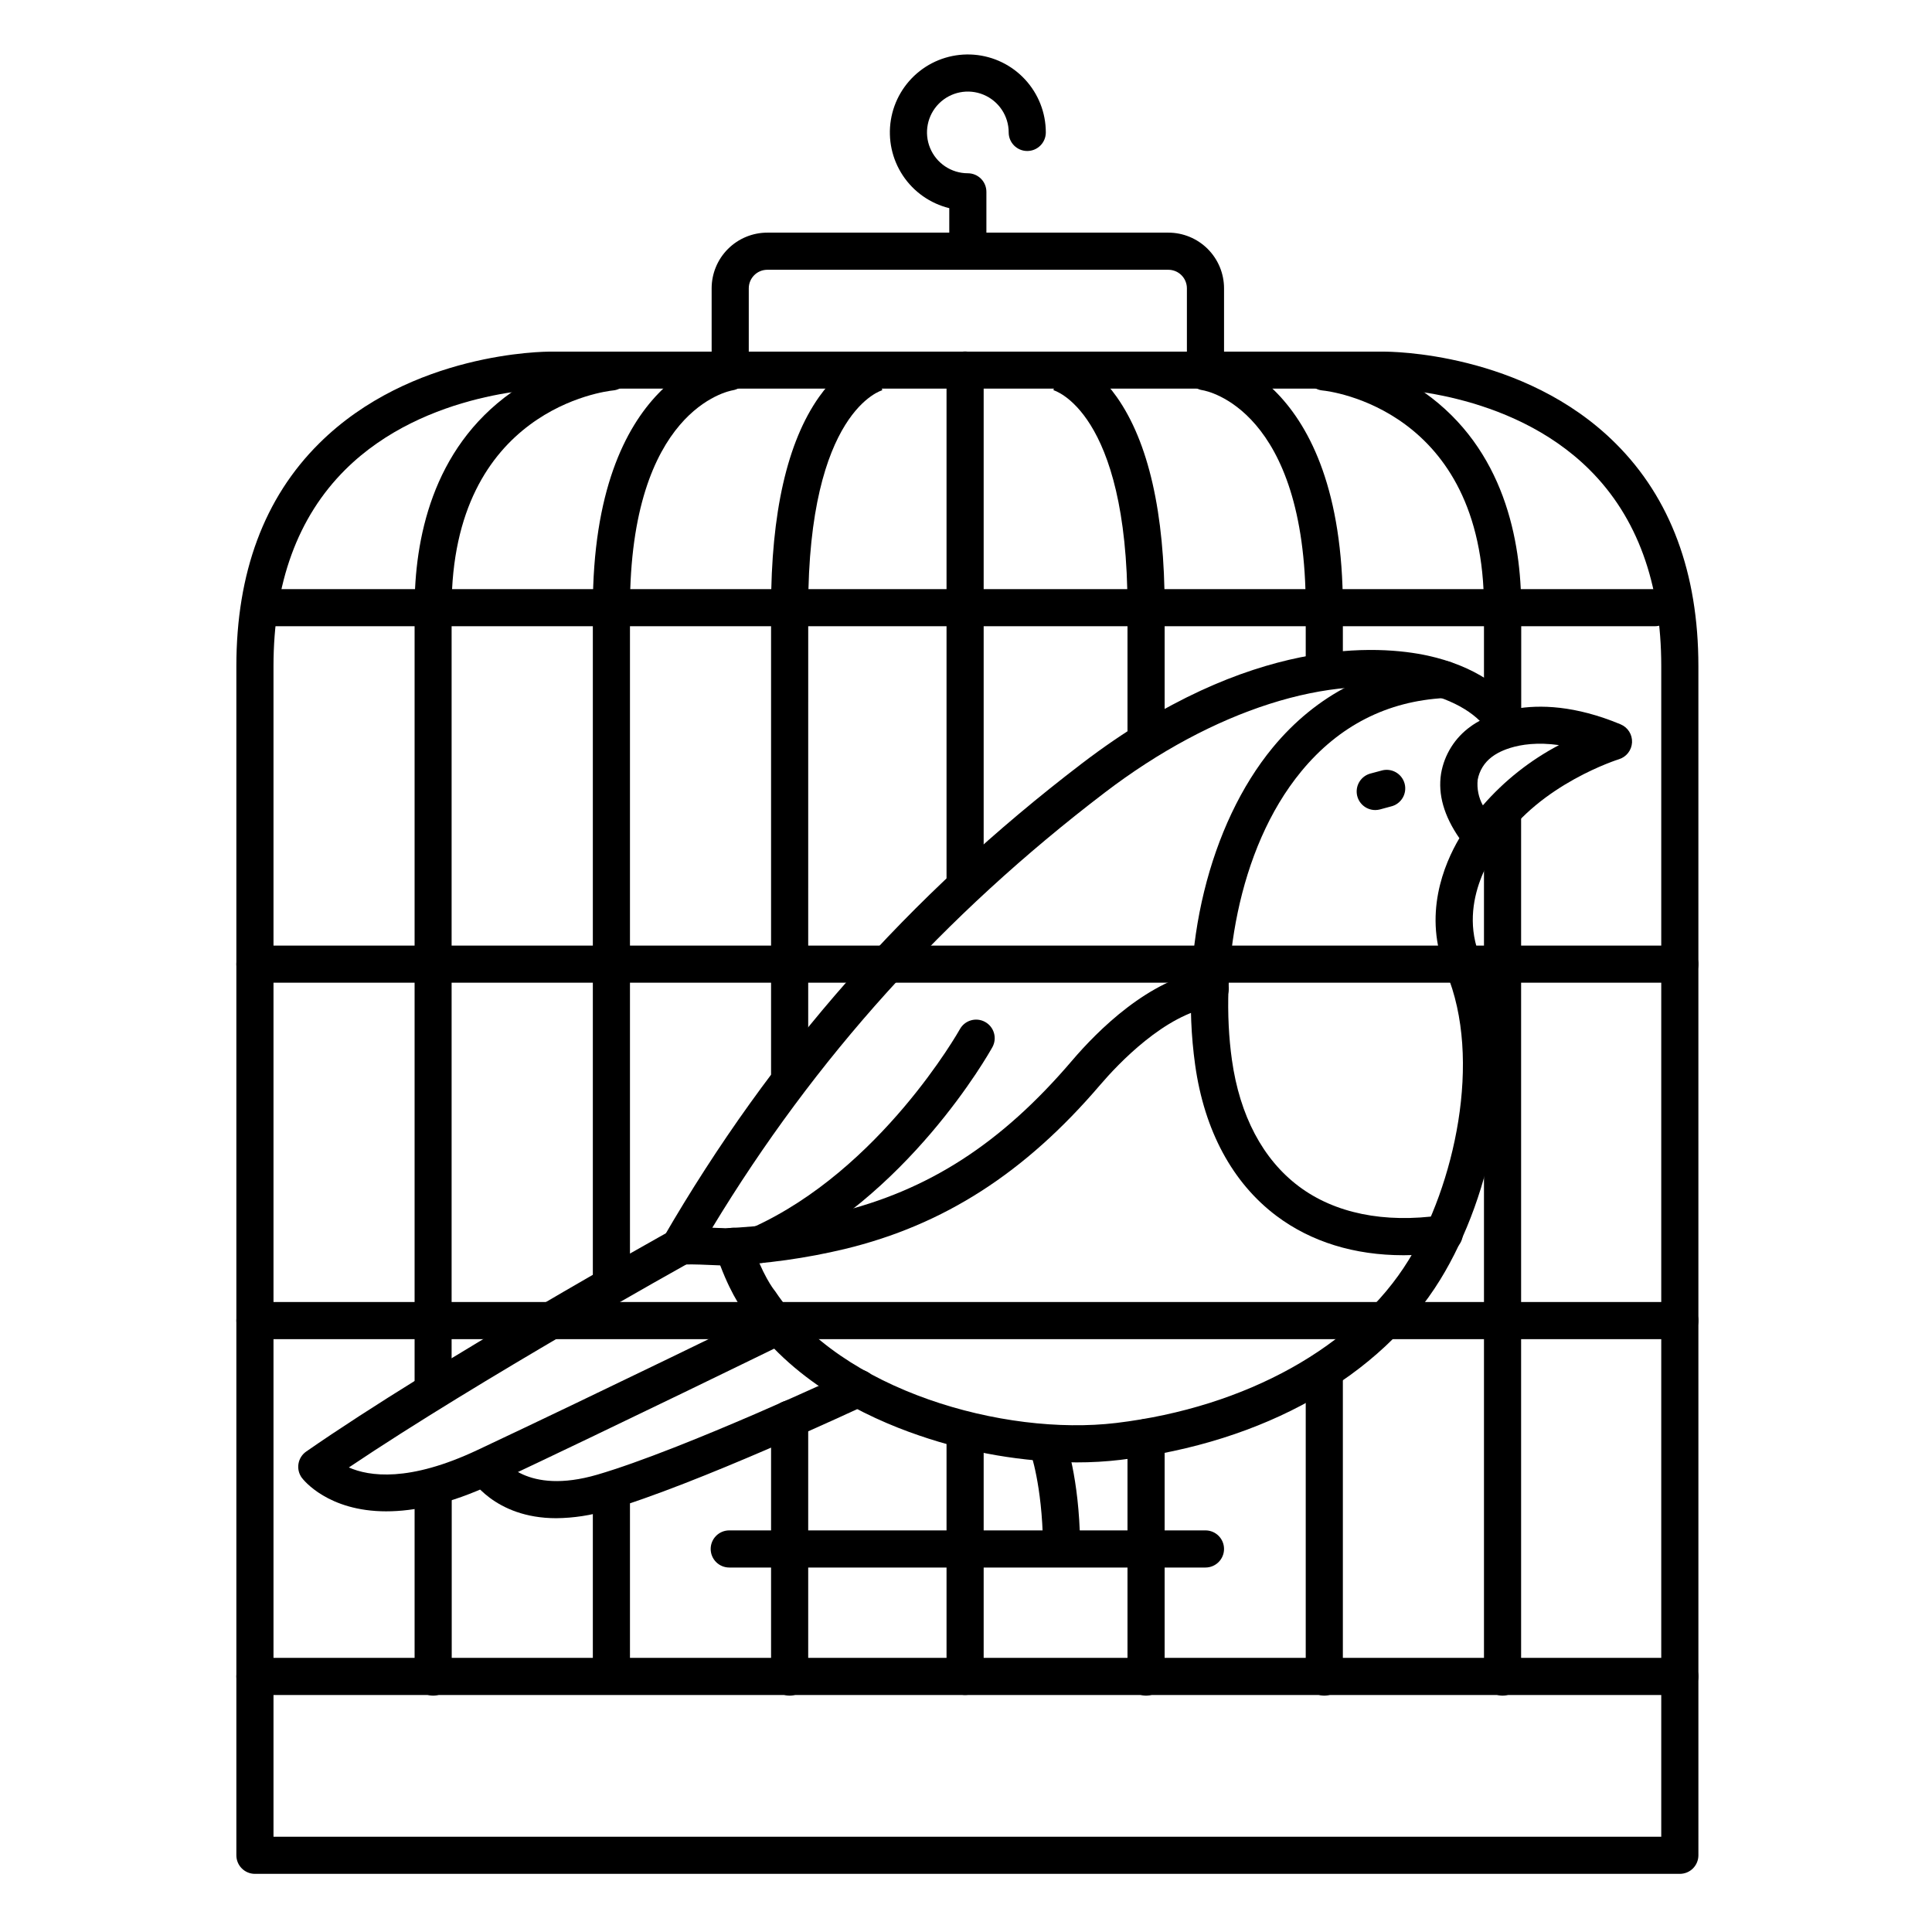 <?xml version="1.0" encoding="UTF-8"?>
<!-- Uploaded to: SVG Repo, www.svgrepo.com, Generator: SVG Repo Mixer Tools -->
<svg fill="#000000" width="800px" height="800px" version="1.1" viewBox="144 144 512 512" xmlns="http://www.w3.org/2000/svg">
 <g>
  <path d="m589.17 640.59h-377.61c-2.719 0-4.922-2.203-4.922-4.918v-315.13c0-24.727 7.379-44.605 21.941-59.039 24.305-24.156 59.621-24.336 61.461-24.316h220.66c1.484 0 37.039 0 61.449 24.316 14.562 14.477 21.941 34.352 21.941 59.039l0.004 315.13c0 1.305-0.52 2.555-1.441 3.477-0.922 0.926-2.176 1.441-3.481 1.441zm-372.69-9.84h367.77v-310.21c0-21.984-6.387-39.488-18.98-52.035-21.383-21.312-53.992-21.52-54.543-21.52h-220.72c-0.551 0-33.152 0.207-54.543 21.52-12.586 12.547-18.984 30.055-18.984 52.035z"/>
  <path d="m463.46 246.98c-2.715 0-4.918-2.199-4.918-4.918v-21.648c0-1.305-0.52-2.555-1.441-3.481-0.922-0.922-2.176-1.441-3.481-1.441h-106.27 0.004c-2.719 0-4.922 2.203-4.922 4.922v21.648c0 2.719-2.203 4.918-4.918 4.918-2.719 0-4.922-2.199-4.922-4.918v-21.648c0-3.914 1.555-7.668 4.324-10.438 2.766-2.766 6.523-4.324 10.438-4.324h106.27-0.004c3.918 0 7.672 1.559 10.438 4.324 2.769 2.769 4.324 6.523 4.324 10.438v21.648c0 1.305-0.52 2.555-1.441 3.481-0.922 0.922-2.172 1.438-3.481 1.438z"/>
  <path d="m400.49 214.35c-2.719 0-4.922-2.203-4.922-4.922v-10.262c-5.043-1.238-9.438-4.328-12.305-8.656-2.871-4.332-4.004-9.582-3.176-14.711 0.828-5.125 3.559-9.754 7.644-12.961 4.086-3.207 9.23-4.754 14.406-4.34 5.18 0.414 10.012 2.766 13.531 6.582 3.523 3.816 5.481 8.816 5.484 14.012 0 2.719-2.203 4.922-4.922 4.922s-4.918-2.203-4.918-4.922c0-4.379-2.641-8.324-6.684-10-4.043-1.676-8.699-0.75-11.797 2.348-3.094 3.094-4.019 7.75-2.344 11.793 1.672 4.047 5.621 6.684 10 6.684 1.305 0 2.555 0.52 3.477 1.441s1.441 2.172 1.441 3.477v14.594c0 1.305-0.52 2.559-1.441 3.481s-2.172 1.441-3.477 1.441z"/>
  <path d="m589.17 593.19h-377.61c-2.719 0-4.922-2.203-4.922-4.918 0-2.719 2.203-4.922 4.922-4.922h377.61c2.719 0 4.922 2.203 4.922 4.922 0 2.715-2.203 4.918-4.922 4.918z"/>
  <path d="m582.53 309.96h-365.91c-2.719 0-4.922-2.203-4.922-4.918 0-2.719 2.203-4.922 4.922-4.922h365.91c2.719 0 4.918 2.203 4.918 4.922 0 2.715-2.199 4.918-4.918 4.918z"/>
  <path d="m589.17 404.43h-377.61c-2.719 0-4.922-2.203-4.922-4.918 0-2.719 2.203-4.922 4.922-4.922h377.61c2.719 0 4.922 2.203 4.922 4.922 0 2.715-2.203 4.918-4.922 4.918z"/>
  <path d="m589.17 498.89h-377.61c-2.719 0-4.922-2.203-4.922-4.918 0-2.719 2.203-4.922 4.922-4.922h377.61c2.719 0 4.922 2.203 4.922 4.922 0 2.715-2.203 4.918-4.922 4.918z"/>
  <path d="m425.33 558.1c-2.691 0-4.883-2.16-4.922-4.852-0.234-15.812-3.344-24.434-3.375-24.512-0.949-2.543 0.344-5.379 2.887-6.332 2.547-0.949 5.383 0.344 6.332 2.891 0.148 0.402 3.719 10.105 3.996 27.809v-0.004c0.023 1.309-0.477 2.57-1.387 3.508s-2.156 1.477-3.465 1.492z"/>
  <path d="m463.46 559.41h-126.2c-2.719 0-4.922-2.203-4.922-4.918 0-2.719 2.203-4.922 4.922-4.922h126.2c2.719 0 4.922 2.203 4.922 4.922 0 2.715-2.203 4.918-4.922 4.918z"/>
  <path d="m508.45 358.67c-2.469-0.004-4.555-1.832-4.875-4.281-0.32-2.449 1.223-4.754 3.606-5.394l2.832-0.758h0.004c1.277-0.398 2.664-0.262 3.84 0.387 1.172 0.645 2.031 1.742 2.379 3.035 0.348 1.293 0.152 2.676-0.539 3.82-0.695 1.148-1.824 1.961-3.133 2.254l-2.832 0.766v0.004c-0.418 0.109-0.848 0.164-1.281 0.168z"/>
  <path d="m324.04 479.39c-1.758 0-3.383-0.941-4.262-2.465-0.875-1.527-0.871-3.402 0.012-4.926 28.605-49.406 64.895-90.527 110.96-125.7 44.664-34.117 78.996-31.293 91.68-28.535 11.977 2.637 21.215 8.66 25.348 16.512 1.266 2.406 0.344 5.379-2.062 6.648-2.402 1.266-5.379 0.34-6.644-2.062-2.785-5.285-9.613-9.477-18.754-11.492-23.617-5.215-54.879 4.773-83.59 26.707-42.656 32.562-76.754 70.348-103.96 115.28l1.359 0.059c0.984 0 1.762 0.078 2.117 0.078l-0.004-0.004c9.879-0.414 19.695-1.773 29.312-4.062 24.492-5.902 43.789-18.352 62.543-40.344 6.789-7.961 20.457-21.648 35.699-23.949v-0.004c1.316-0.254 2.68 0.043 3.773 0.816 1.094 0.773 1.824 1.957 2.023 3.281 0.199 1.324-0.148 2.676-0.965 3.734-0.82 1.062-2.035 1.746-3.367 1.891-12.523 1.938-24.922 15.074-29.688 20.637-19.918 23.34-41.438 37.164-67.711 43.512h0.004c-10.254 2.449-20.719 3.914-31.254 4.379-0.473 0-1.082 0-2.953-0.09-1.871-0.09-6.375-0.285-8.02-0.188h0.004c-0.516 0.188-1.059 0.281-1.605 0.285z"/>
  <path d="m429.29 531.55c-14.207-0.109-28.297-2.519-41.73-7.137-14.426-4.922-34.094-14.582-46.121-32.473-0.984-1.219-4.535-6.16-7.785-16.051v0.004c-0.426-1.246-0.336-2.609 0.25-3.785 0.586-1.18 1.621-2.07 2.871-2.484 1.25-0.41 2.613-0.301 3.781 0.301 1.172 0.598 2.051 1.645 2.445 2.898 2.953 9.055 6.148 13.02 6.18 13.047 0.113 0.137 0.219 0.277 0.316 0.426 17.418 26.125 60.457 38.375 90.32 34.805 34.441-4.152 63.418-20.281 77.48-43.16 12.113-19.68 19.68-53.137 9.949-76.32-6.336-15.035-0.512-28.703 3.504-35.492-4.082-5.902-5.719-11.602-4.852-17.113 0.859-5.051 3.691-9.551 7.871-12.516 2.125-1.594 15.645-10.566 39.715-0.543v0.004c1.918 0.797 3.125 2.711 3.023 4.785-0.105 2.074-1.5 3.859-3.484 4.465-0.195 0.059-20.82 6.543-31.312 22.289v-0.004c-0.09 0.141-0.188 0.277-0.297 0.402-0.461 0.57-11.57 14.516-5.086 29.902 11.16 26.508 3.102 62.977-10.637 85.293-15.863 25.789-46.73 43.199-84.684 47.773v0.004c-3.891 0.461-7.805 0.688-11.719 0.68zm110.01-186.91v-0.004c-1.945 1.469-3.266 3.617-3.699 6.016-0.242 2.348 0.238 4.711 1.375 6.777 5.676-6.527 12.52-11.941 20.172-15.969-11.453-1.625-17.121 2.637-17.426 2.875v-0.004c-0.129 0.117-0.273 0.219-0.422 0.305z"/>
  <path d="m246.37 544.52c-15.449 0-21.965-8.344-22.355-8.855h-0.004c-0.797-1.07-1.129-2.418-0.914-3.734 0.211-1.316 0.953-2.492 2.047-3.254 34.746-24.129 95.902-58.164 96.52-58.508 1.145-0.68 2.516-0.867 3.801-0.523 1.285 0.348 2.371 1.199 3.019 2.363 0.645 1.164 0.793 2.539 0.406 3.812-0.387 1.273-1.27 2.336-2.453 2.949-0.57 0.324-55.047 30.641-89.988 54.121 5.371 2.371 15.93 3.938 34.055-4.606 32.602-15.34 76.191-36.645 76.625-36.852h0.004c2.445-1.195 5.394-0.18 6.586 2.266 1.195 2.445 0.18 5.394-2.266 6.59-0.434 0.215-44.094 21.551-76.754 36.918-11.648 5.473-21 7.312-28.328 7.312z"/>
  <path d="m515.95 476.65c-13 0-24.48-3.531-33.652-10.41-11.68-8.766-19.141-22.633-21.57-40.008-4.301-30.73 3.769-63.734 20.535-84.094 11.609-14.09 27.199-22.043 45.086-22.996 2.719-0.145 5.039 1.941 5.18 4.656 0.145 2.719-1.941 5.039-4.656 5.184-15.273 0.816-28.062 7.352-38.012 19.426-17.172 20.84-21.648 53.422-18.391 76.469 2.066 14.762 8.195 26.352 17.711 33.504 9.516 7.152 22.633 9.84 37.695 7.695v-0.004c1.312-0.238 2.668 0.07 3.75 0.848 1.082 0.781 1.801 1.965 1.992 3.285 0.191 1.32-0.16 2.66-0.973 3.719-0.816 1.055-2.027 1.734-3.352 1.879-3.758 0.559-7.547 0.84-11.344 0.848z"/>
  <path d="m345.41 478.72c-2.312-0.008-4.309-1.621-4.797-3.883-0.488-2.262 0.664-4.555 2.769-5.516 34.035-15.352 54.789-52.211 54.996-52.574 1.316-2.379 4.312-3.238 6.691-1.918 2.379 1.316 3.238 4.312 1.918 6.691-0.906 1.633-22.574 40.098-59.562 56.766-0.633 0.285-1.32 0.434-2.016 0.434z"/>
  <path d="m291.41 546.34c-16.453 0-22.762-10.637-23.086-11.188-1.223-2.336-0.383-5.223 1.898-6.543 2.281-1.316 5.199-0.602 6.613 1.621 0.336 0.531 6.621 10.066 25.445 4.574 22.633-6.613 66.527-27.117 66.973-27.324 1.188-0.605 2.574-0.707 3.836-0.273 1.262 0.434 2.293 1.359 2.859 2.566 0.566 1.211 0.617 2.594 0.141 3.844-0.473 1.246-1.438 2.246-2.664 2.769-1.832 0.855-45 21.047-68.387 27.867-4.422 1.336-9.012 2.039-13.629 2.086z"/>
  <path d="m399.76 593.19c-2.715 0-4.918-2.203-4.918-4.918v-65.27c0-2.719 2.203-4.922 4.918-4.922 2.719 0 4.922 2.203 4.922 4.922v65.297c-0.016 2.707-2.215 4.891-4.922 4.891z"/>
  <path d="m399.76 383.27c-2.715 0-4.918-2.203-4.918-4.918v-136.29c0-2.719 2.203-4.922 4.918-4.922 2.719 0 4.922 2.203 4.922 4.922v136.29c0 1.305-0.52 2.555-1.441 3.477-0.922 0.926-2.176 1.441-3.481 1.441z"/>
  <path d="m258.79 593.36c-2.715 0-4.918-2.203-4.918-4.922v-50.133c0-2.719 2.203-4.922 4.918-4.922 2.719 0 4.922 2.203 4.922 4.922v50.133c0 1.305-0.52 2.559-1.441 3.481-0.922 0.922-2.176 1.441-3.481 1.441z"/>
  <path d="m258.79 515.45c-2.715 0-4.918-2.203-4.918-4.922v-205.49c0-17.711 4.457-41.988 25.691-57.07v-0.004c7.699-5.477 16.609-9.023 25.969-10.332 2.715-0.258 5.129 1.738 5.387 4.453 0.258 2.719-1.734 5.129-4.453 5.387-1.832 0.188-42.785 4.922-42.785 57.582v205.47c0 2.707-2.184 4.902-4.891 4.922z"/>
  <path d="m306.03 487.9c-2.719 0-4.922-2.203-4.922-4.918v-177.94c0-61.629 34.262-67.148 35.719-67.355 2.637-0.293 5.031 1.555 5.414 4.18 0.383 2.625-1.387 5.082-3.996 5.551-1.211 0.207-27.297 5.195-27.297 57.625v177.94c0 1.305-0.516 2.555-1.441 3.477-0.922 0.926-2.172 1.441-3.477 1.441z"/>
  <path d="m353.26 593.36c-2.715 0-4.918-2.203-4.918-4.922v-68.387c0-2.719 2.203-4.922 4.918-4.922 2.719 0 4.922 2.203 4.922 4.922v68.387c0 1.305-0.52 2.559-1.441 3.481-0.922 0.922-2.176 1.441-3.481 1.441z"/>
  <path d="m353.26 433.45c-2.715 0-4.918-2.203-4.918-4.918v-123.49c0-25.113 4.281-43.906 12.715-55.852 6.887-9.711 14.109-11.316 14.918-11.465l1.812 9.664h0.129c-0.195 0-19.73 5.441-19.73 57.672l-0.004 123.47c0 2.715-2.203 4.918-4.922 4.918z"/>
  <path d="m542.19 593.36c-2.719 0-4.922-2.203-4.922-4.922v-228.29c0-2.715 2.203-4.918 4.922-4.918 2.715 0 4.918 2.203 4.918 4.918v228.29c0 1.305-0.516 2.559-1.441 3.481-0.922 0.922-2.172 1.441-3.477 1.441z"/>
  <path d="m542.19 341.11c-2.719 0-4.922-2.203-4.922-4.918v-31.145c0-52.645-41.043-57.418-42.805-57.566-2.715-0.27-4.699-2.691-4.426-5.41 0.27-2.719 2.695-4.699 5.41-4.43 9.375 1.312 18.293 4.863 26 10.352 21.234 15.047 25.691 39.359 25.691 57.07v31.148c-0.004 1.305-0.531 2.555-1.457 3.477-0.93 0.918-2.188 1.43-3.492 1.422z"/>
  <path d="m494.95 593.36c-2.715 0-4.918-2.203-4.918-4.922v-79.535c0-2.719 2.203-4.922 4.918-4.922 2.719 0 4.922 2.203 4.922 4.922v79.535c0 1.305-0.52 2.559-1.441 3.481-0.922 0.922-2.176 1.441-3.481 1.441z"/>
  <path d="m494.95 326.09c-2.715 0-4.918-2.203-4.918-4.918v-16.129c0-52.535-26.195-57.438-27.305-57.625-2.68-0.391-4.539-2.867-4.164-5.547 0.184-1.301 0.875-2.469 1.926-3.254 1.047-0.785 2.367-1.121 3.664-0.93 1.457 0.207 35.719 5.727 35.719 67.355v16.129c0 1.305-0.52 2.555-1.441 3.477-0.922 0.922-2.176 1.441-3.481 1.441z"/>
  <path d="m447.72 593.36c-2.719 0-4.922-2.203-4.922-4.922v-63.465c0-2.719 2.203-4.922 4.922-4.922s4.922 2.203 4.922 4.922v63.465c0 1.305-0.52 2.559-1.441 3.481-0.926 0.922-2.176 1.441-3.481 1.441z"/>
  <path d="m447.72 345.01c-2.719 0-4.922-2.203-4.922-4.918v-35.051c0-52.23-19.531-57.625-19.73-57.672h0.129l1.812-9.664c0.809 0.148 8.07 1.75 14.918 11.465 8.434 11.945 12.715 30.742 12.715 55.852v35.051c0.004 1.309-0.512 2.562-1.438 3.488-0.922 0.93-2.176 1.449-3.484 1.449z"/>
  <path d="m306.03 592.49c-2.719 0-4.922-2.203-4.922-4.918v-48.07c0-2.715 2.203-4.918 4.922-4.918 2.715 0 4.918 2.203 4.918 4.918v48.07c0 1.305-0.516 2.555-1.441 3.477-0.922 0.926-2.172 1.441-3.477 1.441z"/>
 </g>
</svg>